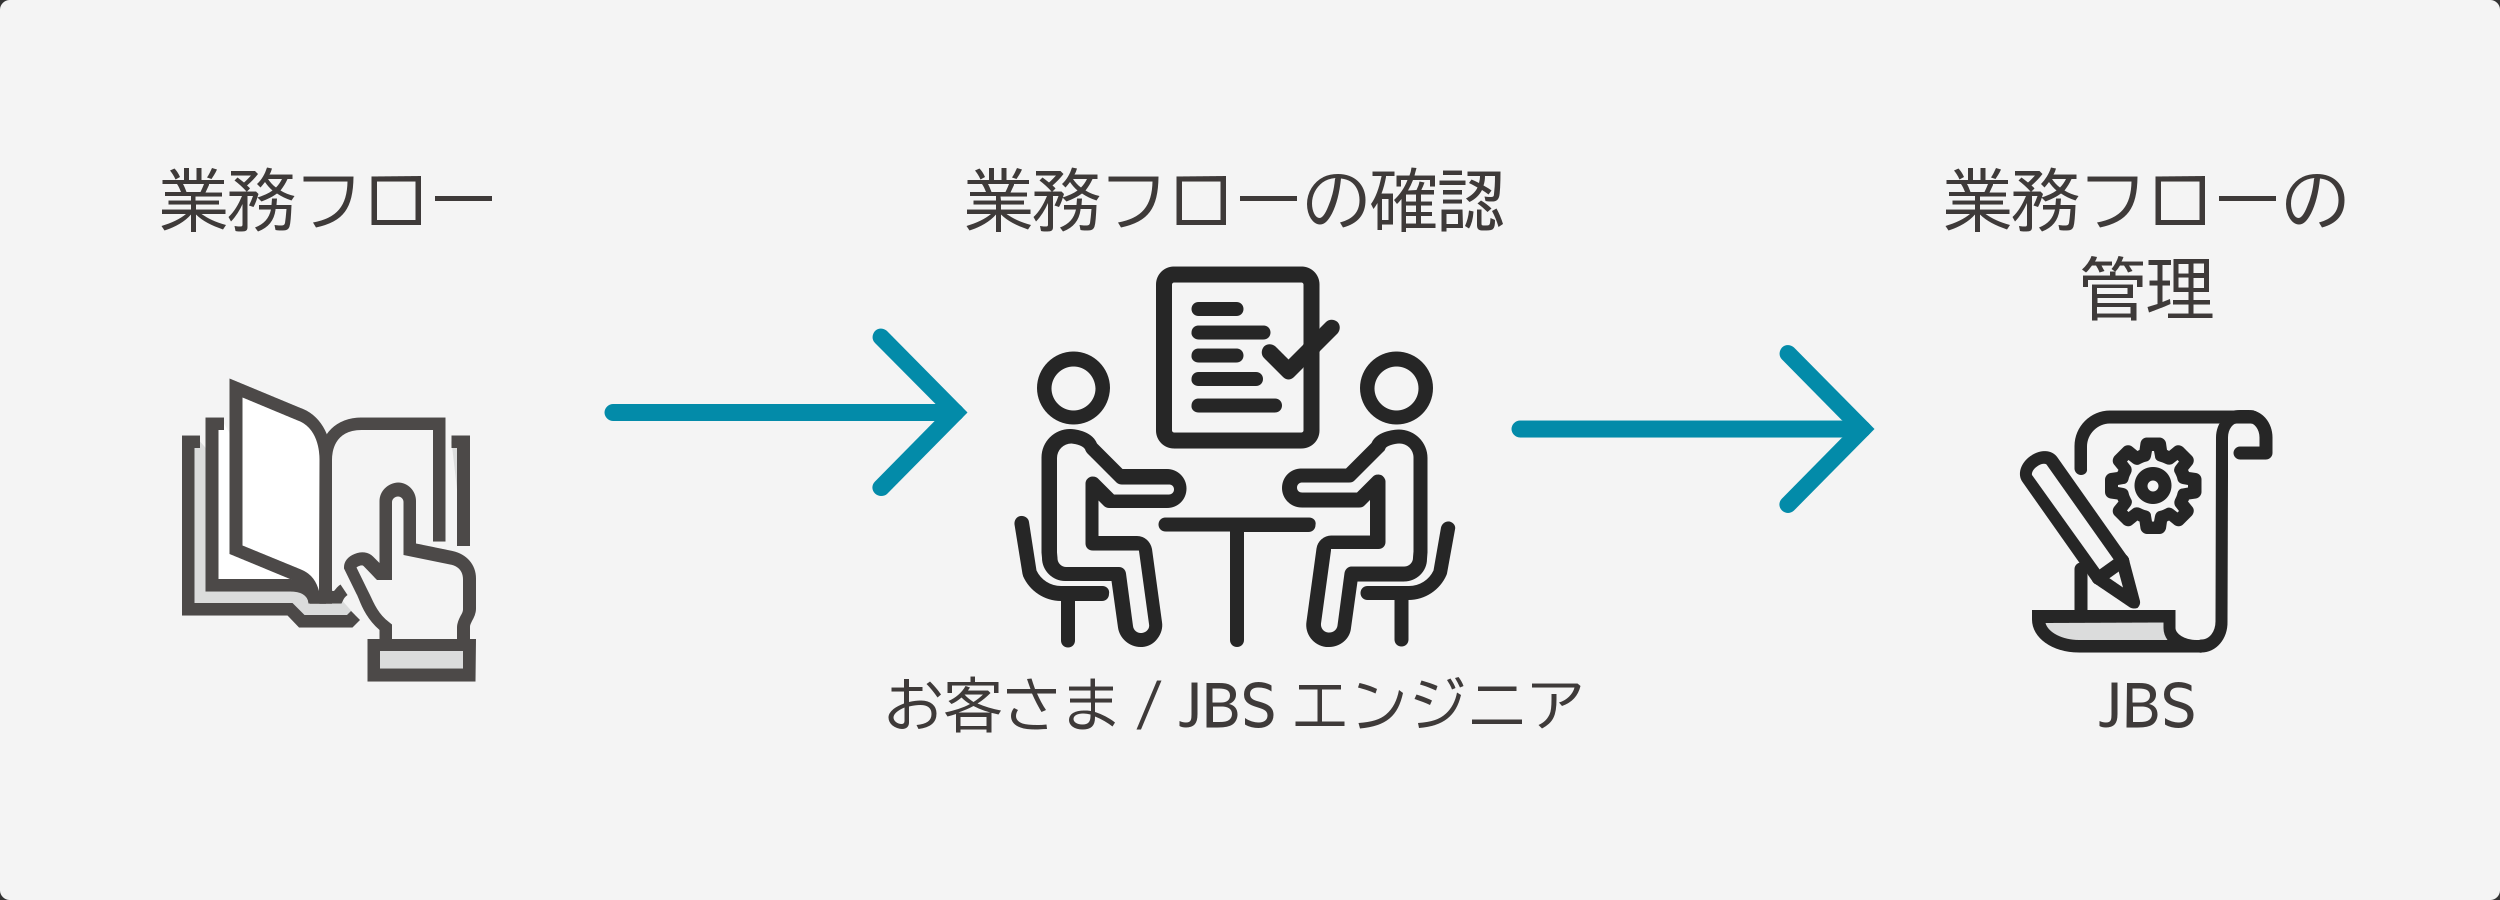 <?xml version="1.0" encoding="utf-8"?>
<!-- Generator: Adobe Illustrator 28.0.0, SVG Export Plug-In . SVG Version: 6.00 Build 0)  -->
<svg version="1.1" id="レイヤー_1" xmlns="http://www.w3.org/2000/svg" xmlns:xlink="http://www.w3.org/1999/xlink" x="0px"
	 y="0px" width="500px" height="180px" viewBox="0 0 500 180" style="enable-background:new 0 0 500 180;" xml:space="preserve">
<rect x="0" y="0" width="500" height="180" fill="#333333" stroke="none"/>
<style type="text/css">
	.st0{fill:#F4F4F4;}
	.st1{fill:#3E3A39;}
	.st2{fill:#262626;}
	.st3{fill:#038BA9;}
	.st4{fill:#DBDCDC;}
	.st5{fill:#4C4948;}
	.st6{fill:#FFFFFF;}
</style>
<path class="st0" d="M500,178.1c0,1-0.9,1.9-1.9,1.9H1.9c-1,0-1.9-0.9-1.9-1.9V1.9C0,0.9,0.9,0,1.9,0h496.2c1,0,1.9,0.9,1.9,1.9
	V178.1z"/>
<g>
	<path class="st1" d="M181.8,135.7v1.7h2.7v0.8h-2.7v2.2c0.8-0.2,1.7-0.3,2.4-0.3c1.9,0,3.1,1,3.1,2.6c0,1.8-1.2,2.8-3.6,3.1
		l-0.4-0.8c2.1-0.2,3-0.9,3-2.2c0-1.2-0.8-1.8-2.2-1.8c-0.6,0-1.5,0.1-2.3,0.3v3.2c0,0.8-0.5,1.3-1.4,1.3c-0.6,0-1.4-0.3-1.9-0.7
		s-0.8-1-0.8-1.6s0.3-1.1,1-1.7c0.5-0.4,1.3-0.8,2.1-1.1v-2.4h-2.5v-0.8h2.5v-1.7h1V135.7z M180.9,141.5c-1.4,0.6-2.2,1.3-2.2,2
		s0.8,1.3,1.6,1.3c0.4,0,0.6-0.2,0.6-0.6L180.9,141.5L180.9,141.5z M187.5,139.5c-0.6-0.9-1.4-1.9-2.2-2.7l0.7-0.5
		c0.8,0.8,1.6,1.7,2.2,2.6L187.5,139.5z"/>
	<path class="st1" d="M198.2,146.5h-0.9v-0.6h-5.2v0.6h-0.9v-3.7c-0.5,0.2-1,0.3-1.7,0.5l-0.5-0.8c1.8-0.4,3.6-0.9,5-1.7
		c-0.6-0.3-1.2-0.8-1.7-1.3c-0.7,0.6-1.3,1-2,1.3l-0.6-0.6c1.4-0.6,2.7-1.7,3.4-3l0.9,0.3c-0.2,0.3-0.3,0.4-0.4,0.6h4l0.5,0.5
		c-0.7,0.7-1.6,1.5-2.6,2.1c1.4,0.6,3,1.1,4.7,1.4l-0.5,0.8c-2-0.4-3.7-1-5-1.7c-0.9,0.5-1.9,0.9-3,1.3h6.6v4H198.2z M199.7,136.4
		v2.2h-0.9v-1.5h-8.4v1.5h-0.9v-2.2h4.6v-1.1h0.9v1.1H199.7z M192.1,145.2h5.2v-1.8h-5.2V145.2z M192.9,138.9L192.9,138.9
		c0.5,0.6,1.2,1.1,1.8,1.5c0.8-0.5,1.5-1.1,1.9-1.5H192.9L192.9,138.9z"/>
	<path class="st1" d="M206.1,137.8c-0.2-0.5-0.5-1.4-0.7-2l0.9-0.1c0.2,0.7,0.5,1.5,0.7,2.1h4.2v0.9h-3.8c0.5,1.1,1.1,2.3,1.8,3.3
		l-0.9,0.4c-0.6-1-1.3-2.3-1.9-3.7h-5v-0.9H206.1z M209.4,145.8c-1,0-1.5,0.1-1.9,0.1c-1.6,0-2.7-0.1-3.4-0.4
		c-1.2-0.4-1.9-1.2-1.9-2.3c0-0.6,0.2-1.1,0.6-1.6l0.8,0.4c-0.2,0.3-0.4,0.7-0.4,1.2c0,0.7,0.5,1.2,1.3,1.5c0.6,0.2,1.7,0.3,3,0.3
		c0.6,0,1.1,0,1.8-0.1L209.4,145.8z"/>
	<path class="st1" d="M219,135.7v1.6h3.6v0.8H219v1.6h3.4v0.8H219v1.9c1.3,0.4,2.9,1.2,4,2.1l-0.5,0.8c-0.9-0.7-2.2-1.5-3.5-2v0.2
		c0,1.7-0.8,2.4-2.5,2.4c-1.6,0-2.7-0.8-2.7-1.9c0-1.2,1.1-1.9,3.1-1.9c0.4,0,0.8,0,1.3,0.1v-1.7H214v-0.8h4.1v-1.6h-4.3v-0.8h4.3
		v-1.6L219,135.7L219,135.7z M218.1,142.9c-0.4-0.1-1-0.2-1.4-0.2c-1.2,0-2,0.4-2,1.1c0,0.6,0.7,1.1,1.8,1.1s1.6-0.5,1.6-1.7
		L218.1,142.9L218.1,142.9z"/>
	<path class="st1" d="M231.4,136.1h0.9l-4.1,9.8h-0.9L231.4,136.1z"/>
	<path class="st1" d="M235.9,144.2c0.4,0.2,0.9,0.3,1.3,0.3c1,0,1.1-0.6,1.1-1.6v-6.4h1.2v6.3c0,1.1-0.2,1.6-0.5,2
		c-0.4,0.5-1.1,0.7-1.8,0.7c-0.5,0-1-0.1-1.3-0.3V144.2z"/>
	<path class="st1" d="M241.4,136.6h2.4c1.1,0,1.8,0.1,2.4,0.5c0.7,0.4,1,1,1,1.8c0,1-0.6,1.6-1.4,1.9l0,0c1,0.2,1.7,0.9,1.7,2.1
		c0,0.8-0.4,1.6-1,2s-1.5,0.6-2.8,0.6h-2.4v-8.9H241.4z M244.3,140.5c0.9,0,1.7-0.4,1.7-1.4c0-0.6-0.3-0.9-0.6-1.1
		c-0.4-0.2-0.9-0.3-1.8-0.3h-1.1v2.8H244.3z M243.8,144.4c1,0,1.6-0.1,2-0.4c0.3-0.2,0.6-0.6,0.6-1.2c0-1-0.8-1.5-2.1-1.5h-1.7v3.1
		L243.8,144.4L243.8,144.4z"/>
	<path class="st1" d="M249,143.6c0.8,0.6,1.9,0.9,2.7,0.9c1.1,0,1.8-0.5,1.8-1.4c0-1.1-1-1.3-2.2-1.7c-1.3-0.4-2.5-0.9-2.5-2.5
		s1.1-2.5,2.9-2.5c0.8,0,1.8,0.2,2.6,0.7v1.2c-0.8-0.6-1.8-0.8-2.6-0.8c-1,0-1.7,0.4-1.7,1.3c0,1.1,1,1.3,2.1,1.6
		c1.3,0.4,2.6,0.9,2.6,2.6c0,1.6-1.2,2.6-3,2.6c-0.9,0-1.9-0.2-2.7-0.7L249,143.6L249,143.6z"/>
	<path class="st1" d="M268.2,137v0.9h-3.8v6.4h4.5v0.9h-9.8v-0.9h4.4v-6.4h-3.7V137H268.2z"/>
	<path class="st1" d="M275.1,138.7c-1-0.5-2.4-0.9-3.5-1.2l0.3-0.9c1.4,0.3,2.7,0.8,3.5,1.2L275.1,138.7z M271.7,144.6
		c2.7-0.2,4.3-0.7,5.5-1.7c1.4-1.2,2.2-2.8,2.6-4.9l0.8,0.6c-1,4.6-3.3,6.6-8.6,7.1L271.7,144.6z"/>
	<path class="st1" d="M286,141c-0.8-0.4-1.9-0.8-3.1-1.2l0.4-0.9c1,0.3,2.3,0.8,3.1,1.2L286,141z M283.6,144.6
		c2.7-0.2,4.3-0.7,5.6-1.9c1.1-1,1.9-2.5,2.2-4.2l0.8,0.5c-1,4.2-3.5,6.2-8.4,6.6L283.6,144.6z M287.2,138.1
		c-0.9-0.4-2.1-0.9-3.2-1.2l0.3-0.8c1.1,0.3,2.3,0.7,3.2,1.1L287.2,138.1z M290.4,137.9c-0.2-0.6-0.6-1.3-1-1.9l0.7-0.3
		c0.4,0.6,0.8,1.3,1,1.9L290.4,137.9z M292,137.5c-0.3-0.7-0.7-1.4-1-1.9l0.7-0.2c0.4,0.5,0.8,1.2,1,1.8L292,137.5z"/>
	<path class="st1" d="M304.4,143.9v0.9h-10v-0.9H304.4z M303.3,137.3v0.9h-7.7v-0.9H303.3z"/>
	<path class="st1" d="M315.5,136.7l0.6,0.5c-0.5,2-1.7,3.3-3.7,4l-0.6-0.7c1.5-0.4,2.8-1.7,3.1-3h-8.5v-0.8H315.5z M311.3,138.8v1
		c0,3.4-0.7,4.7-2.9,5.9l-0.7-0.7c1.1-0.5,1.7-1.1,2.2-2.1c0.3-0.6,0.4-1.6,0.4-3.1v-1L311.3,138.8L311.3,138.8z"/>
</g>
<g>
	<g>
		<g>
			<g>
				<g>
					<path class="st2" d="M214.7,84.9c-4,0-7.3-3.3-7.3-7.3s3.3-7.3,7.3-7.3s7.3,3.3,7.3,7.3C221.9,81.7,218.7,84.9,214.7,84.9z
						 M214.7,73.3c-2.4,0-4.4,2-4.4,4.4s2,4.4,4.4,4.4s4.4-2,4.4-4.4C219,75.2,217.1,73.3,214.7,73.3z"/>
				</g>
				<g>
					<path class="st2" d="M228.1,129.4c-2.2,0-4.2-1.7-4.5-3.9l-1.3-9.3H213c-2.5,0-4.6-2.1-4.6-4.6l-0.1-1.1v-19
						c0-3.2,2.6-5.7,5.7-5.7h0.1c0.4,0,4.2,0.2,5.3,2.9l5.1,5.1h8.9c2.1,0,3.9,1.7,3.9,3.9c0,2.2-1.7,3.9-3.9,3.9h-11.6
						c-0.4,0-0.8-0.2-1-0.4l-1.1-1.1v7.1h7.7c1.5,0,2.7,1.1,3,2.6l2,14.6c0.2,1.2-0.2,2.4-0.9,3.3c-0.7,1-1.8,1.6-3,1.7
						C228.5,129.4,228.3,129.4,228.1,129.4z M214.3,88.7c-1.6,0-2.9,1.3-2.9,2.9v18.9l0.1,1.1v0.1c0,0.9,0.8,1.7,1.7,1.7h10.6
						c0.7,0,1.3,0.5,1.4,1.3l1.4,10.5c0.1,0.9,0.9,1.5,1.8,1.4c0.5-0.1,0.9-0.3,1.1-0.6c0.3-0.3,0.4-0.8,0.3-1.2l-2-14.6
						c0,0,0-0.1-0.1-0.1h-9.2c-0.8,0-1.4-0.6-1.4-1.4v-12c0-0.6,0.4-1.1,0.9-1.3c0.5-0.2,1.2-0.1,1.6,0.3l3.2,3.2h11
						c0.5,0,1-0.4,1-1s-0.4-1-1-1h-9.5c-0.4,0-0.8-0.2-1-0.4l-5.8-5.8c-0.2-0.2-0.3-0.4-0.4-0.6C216.9,89.2,215.3,88.8,214.3,88.7z"
						/>
				</g>
			</g>
			<g>
				<g>
					<path class="st2" d="M279.3,84.9c-4,0-7.3-3.3-7.3-7.3s3.3-7.3,7.3-7.3s7.3,3.3,7.3,7.3C286.6,81.7,283.3,84.9,279.3,84.9z
						 M279.3,73.3c-2.4,0-4.4,2-4.4,4.4s2,4.4,4.4,4.4s4.4-2,4.4-4.4C283.7,75.2,281.7,73.3,279.3,73.3z"/>
				</g>
				<g>
					<path class="st2" d="M265.8,129.4c-0.2,0-0.4,0-0.6,0c-2.5-0.3-4.3-2.6-3.9-5.1l2-14.6c0.2-1.5,1.5-2.6,3-2.6h7.7V100l-1.1,1.1
						c-0.3,0.3-0.6,0.4-1,0.4h-11.6c-2.1,0-3.9-1.7-3.9-3.9c0-2.2,1.7-3.9,3.9-3.9h8.9l5.1-5.1c1.1-2.6,5.3-2.7,5.4-2.7
						c3.3,0,5.8,2.6,5.8,5.7v18.9l-0.1,1.3c0,2.5-2.1,4.5-4.6,4.5h-9.3l-1.3,9.3C270,127.8,268,129.4,265.8,129.4z M266.2,110.1
						C266.1,110.1,266.1,110.1,266.2,110.1l-2,14.6c-0.1,0.9,0.5,1.7,1.4,1.8c0.1,0,0.2,0,0.3,0c0.8,0,1.5-0.6,1.6-1.4l1.4-10.5
						c0.1-0.7,0.7-1.3,1.4-1.3h10.6c0.9,0,1.7-0.8,1.7-1.7v-0.1l0.1-1.2V91.5c0-1.6-1.3-2.8-2.8-2.8c-1,0-2.7,0.5-2.8,1
						c-0.1,0.2-0.2,0.5-0.4,0.6l-5.8,5.8c-0.3,0.3-0.6,0.4-1,0.4h-9.5c-0.5,0-1,0.4-1,1s0.4,1,1,1h11l3.2-3.2c0.4-0.4,1-0.5,1.6-0.3
						c0.5,0.2,0.9,0.8,0.9,1.3v12.1c0,0.8-0.6,1.4-1.4,1.4h-9.5V110.1z"/>
				</g>
			</g>
			<path class="st2" d="M261.8,103.5h-28.7c-0.8,0-1.4,0.6-1.4,1.4s0.6,1.4,1.4,1.4H246V128c0,0.8,0.6,1.4,1.4,1.4s1.4-0.6,1.4-1.4
				v-21.6h12.9c0.8,0,1.4-0.6,1.4-1.4C263.3,104.1,262.6,103.5,261.8,103.5z"/>
			<path class="st2" d="M289.9,104.3c-0.8-0.1-1.5,0.4-1.7,1.2l-1.5,8.6c-0.9,1.9-2.8,3.1-4.9,3.1h-8.3c-0.8,0-1.4,0.6-1.4,1.4
				s0.6,1.4,1.4,1.4h5.4v7.9c0,0.8,0.6,1.4,1.4,1.4s1.4-0.6,1.4-1.4V120l0,0c3.3,0,6.3-2,7.6-5c0-0.1,0.1-0.2,0.1-0.3l1.6-8.8
				C291.2,105.2,290.7,104.5,289.9,104.3z"/>
			<path class="st2" d="M220.5,117.2h-8.3c-2.1,0-4-1.2-4.9-3.1l-1.5-9.7c-0.1-0.8-0.9-1.3-1.7-1.2c-0.8,0.1-1.3,0.9-1.2,1.7
				l1.6,9.9c0,0.1,0.1,0.2,0.1,0.4c1.3,3,4.3,5,7.6,5l0,0v7.9c0,0.8,0.6,1.4,1.4,1.4s1.4-0.6,1.4-1.4v-7.9h5.4
				c0.8,0,1.4-0.6,1.4-1.4C222,117.9,221.3,117.2,220.5,117.2z"/>
		</g>
	</g>
	<g>
		<g>
			<path class="st2" d="M239.7,77.2h11.5c0.8,0,1.4-0.6,1.4-1.4s-0.6-1.4-1.4-1.4h-11.5c-0.8,0-1.4,0.6-1.4,1.4
				C238.2,76.6,238.9,77.2,239.7,77.2z"/>
		</g>
		<g>
			<path class="st2" d="M239.7,67.9h13c0.8,0,1.4-0.6,1.4-1.4s-0.6-1.4-1.4-1.4h-13c-0.8,0-1.4,0.6-1.4,1.4
				C238.2,67.2,238.9,67.9,239.7,67.9z"/>
		</g>
		<g>
			<path class="st2" d="M239.7,82.5H255c0.8,0,1.4-0.6,1.4-1.4s-0.6-1.4-1.4-1.4h-15.3c-0.8,0-1.4,0.6-1.4,1.4
				C238.2,81.9,238.9,82.5,239.7,82.5z"/>
		</g>
		<g>
			<path class="st2" d="M239.7,72.5h7.6c0.8,0,1.4-0.6,1.4-1.4s-0.6-1.4-1.4-1.4h-7.6c-0.8,0-1.4,0.6-1.4,1.4
				C238.2,71.9,238.9,72.5,239.7,72.5z"/>
		</g>
		<g>
			<path class="st2" d="M239.7,63.2h7.6c0.8,0,1.4-0.6,1.4-1.4s-0.6-1.4-1.4-1.4h-7.6c-0.8,0-1.4,0.6-1.4,1.4S238.9,63.2,239.7,63.2
				z"/>
		</g>
		<path class="st2" d="M260.3,89.7h-25.5c-2,0-3.6-1.6-3.6-3.6V56.9c0-2,1.6-3.6,3.6-3.6h25.5c2,0,3.6,1.6,3.6,3.6v29.2
			C263.9,88.1,262.3,89.7,260.3,89.7z M234.8,56.5c-0.2,0-0.4,0.2-0.4,0.4v29.2c0,0.2,0.2,0.4,0.4,0.4h25.5c0.2,0,0.4-0.2,0.4-0.4
			V56.9c0-0.2-0.2-0.4-0.4-0.4H234.8z"/>
	</g>
	<path class="st2" d="M257.7,75.9c-0.4,0-0.8-0.2-1.1-0.5l-3.8-3.8c-0.6-0.6-0.6-1.6,0-2.3c0.6-0.6,1.6-0.6,2.3,0l2.6,2.6l7.5-7.5
		c0.6-0.6,1.6-0.6,2.3,0c0.6,0.6,0.6,1.6,0,2.3l-8.7,8.7C258.5,75.7,258.1,75.9,257.7,75.9z"/>
</g>
<g>
	<g>
		<path class="st1" d="M39.2,40.1h4.6v0.8h-4.6v1h5.9v0.9h-4.8c1.3,0.9,2.7,1.6,4.9,2.2l-0.6,0.9c-2.3-0.8-4.1-1.7-5.4-3v3.5h-1
			v-3.5c-1.2,1.4-3.1,2.5-5.3,3.2l-0.6-0.9c2-0.6,3.7-1.4,4.9-2.4h-4.8v-0.9h5.8v-1h-4.5v-0.8h4.5v-0.9H33v-0.8h3.2
			c-0.2-0.5-0.5-1.2-0.8-1.6h-2.9V36h4.3v-2.4h1V36h1.5v-2.4h1V36h4.5v0.8h-3v0.1V37c-0.2,0.4-0.5,1.1-0.7,1.5h3.3v0.8h-5.3v0.8
			H39.2z M35.1,35.9c-0.3-0.7-0.7-1.3-1.1-1.8l0.9-0.4c0.4,0.4,0.8,1,1.1,1.7L35.1,35.9z M40.1,38.4c0.3-0.6,0.5-1.1,0.7-1.6h-4.2
			c0.3,0.5,0.5,1.1,0.7,1.6H40.1z M41.4,35.5c0.4-0.6,0.7-1.2,1-1.9l1,0.3c-0.4,0.9-0.8,1.4-1.1,1.9L41.4,35.5z"/>
		<path class="st1" d="M48.6,40.6c-0.6,1.4-1.5,2.8-2.4,3.7l-0.5-0.9c1.1-1,2-2.5,2.7-4.2h-2.5v-0.9h3.4c-0.7-0.8-1.6-1.6-2.4-2.2
			l0.6-0.6c0.5,0.4,0.7,0.5,1.3,1c0.5-0.4,1.1-1.1,1.4-1.4h-4v-0.9H51l0.6,0.6c-0.7,0.9-1.4,1.6-2.2,2.3c0.2,0.2,0.4,0.3,0.6,0.6
			l-0.6,0.6h1.8l0.5,0.5c-0.3,1-0.6,1.9-1,2.6l-0.9-0.3c0.3-0.6,0.6-1.3,0.8-1.9h-1.1v6.2c0,0.7-0.3,0.9-1.2,0.9
			c-0.4,0-0.9,0-1.2-0.1l-0.2-1c0.5,0.1,0.9,0.1,1.2,0.1s0.4-0.1,0.4-0.4v-4.3H48.6z M55.1,42c-0.3,2.1-1.4,3.5-3.5,4.3L51,45.5
			c1.8-0.7,2.8-1.8,3.2-3.6h-2.4V41h2.5l0.1-1.3h1L55.3,41h3c-0.1,2.3-0.2,3.7-0.4,4.3s-0.6,0.8-1.4,0.8c-0.4,0-1,0-1.4-0.1l-0.2-1
			c0.7,0.1,1,0.1,1.3,0.1c0.5,0,0.7-0.1,0.8-0.5c0.1-0.5,0.2-1.7,0.3-2.8h-2.2V42z M51.5,39.5c1.2-0.4,2.2-0.8,3-1.4
			c-0.6-0.5-1.1-1.1-1.5-1.7c-0.5,0.6-0.6,0.8-0.9,1.1l-0.7-0.7c0.9-0.8,1.6-2,2-3.3l1,0.2c-0.1,0.4-0.3,0.9-0.5,1.2h4.6v0.9h-1
			c-0.4,0.9-0.8,1.5-1.4,2.3c0.8,0.5,1.8,0.9,2.8,1.1l-0.6,0.9c-1.2-0.4-2-0.8-2.9-1.4c-0.8,0.6-1.8,1.1-3.1,1.6L51.5,39.5z
			 M53.6,35.8c0.4,0.6,1,1.3,1.6,1.7c0.5-0.5,0.9-1.1,1.2-1.7H53.6z"/>
		<path class="st1" d="M70.7,35.4c-0.1,6.3-2,8.9-7.5,10.1l-0.6-1c4.8-0.9,6.8-3.3,6.9-8.2h-8.8v-1h10V35.4z"/>
		<path class="st1" d="M84.2,35.2V45h-9.9v-9.7L84.2,35.2L84.2,35.2z M75.4,44h7.7v-7.7h-7.7V44z"/>
		<path class="st1" d="M98.4,39.2v1H87v-1H98.4z"/>
	</g>
</g>
<g>
	<g>
		<path class="st1" d="M396,40.1h4.6v0.8H396v1h5.9v0.9h-4.8c1.3,0.9,2.7,1.6,4.9,2.2l-0.6,0.9c-2.3-0.8-4.1-1.7-5.4-3v3.5h-1v-3.5
			c-1.2,1.4-3.1,2.5-5.3,3.2l-0.6-0.9c2-0.6,3.7-1.4,4.9-2.4h-4.8v-0.9h5.8v-1h-4.5v-0.8h4.5v-0.9h-5.2v-0.8h3.2
			c-0.2-0.5-0.5-1.2-0.8-1.6h-2.9V36h4.3v-2.4h1V36h1.5v-2.4h1V36h4.5v0.8h-3v0.1V37c-0.2,0.4-0.5,1.1-0.7,1.5h3.3v0.8H396V40.1z
			 M391.9,35.9c-0.3-0.7-0.7-1.3-1.1-1.8l0.9-0.4c0.4,0.4,0.8,1,1.1,1.7L391.9,35.9z M396.9,38.4c0.3-0.6,0.5-1.1,0.7-1.6h-4.2
			c0.3,0.5,0.5,1.1,0.7,1.6H396.9z M398.2,35.5c0.4-0.6,0.7-1.2,1-1.9l1,0.3c-0.4,0.9-0.8,1.4-1.1,1.9L398.2,35.5z"/>
		<path class="st1" d="M405.4,40.6c-0.6,1.4-1.5,2.8-2.4,3.7l-0.5-0.9c1.1-1,2-2.5,2.7-4.2h-2.5v-0.9h3.4c-0.7-0.8-1.6-1.6-2.4-2.2
			l0.6-0.6c0.5,0.4,0.7,0.5,1.3,1c0.5-0.4,1.1-1.1,1.4-1.4h-4v-0.9h4.9l0.6,0.6c-0.7,0.9-1.4,1.6-2.2,2.3c0.2,0.2,0.4,0.3,0.6,0.6
			l-0.6,0.6h1.8l0.5,0.5c-0.3,1-0.6,1.9-1,2.6l-0.9-0.3c0.3-0.6,0.6-1.3,0.8-1.9h-1.1v6.2c0,0.7-0.3,0.9-1.2,0.9
			c-0.4,0-0.8,0-1.2-0.1l-0.2-1c0.5,0.1,0.9,0.1,1.2,0.1c0.3,0,0.4-0.1,0.4-0.4L405.4,40.6L405.4,40.6z M411.9,42
			c-0.3,2.1-1.4,3.5-3.5,4.3l-0.6-0.8c1.8-0.7,2.8-1.8,3.2-3.6h-2.4V41h2.5l0.1-1.3h1l-0.1,1.3h3c-0.1,2.3-0.2,3.7-0.4,4.3
			c-0.2,0.6-0.6,0.8-1.4,0.8c-0.4,0-1,0-1.4-0.1l-0.2-1c0.7,0.1,1,0.1,1.3,0.1c0.5,0,0.7-0.1,0.8-0.5c0.1-0.5,0.2-1.7,0.3-2.8h-2.2
			V42z M408.3,39.5c1.2-0.4,2.2-0.8,3-1.4c-0.6-0.5-1.1-1.1-1.5-1.7c-0.5,0.6-0.6,0.8-0.9,1.1l-0.7-0.7c0.8-0.8,1.6-2,2-3.3l1,0.2
			c-0.1,0.4-0.3,0.9-0.5,1.2h4.6v0.9h-1c-0.4,0.9-0.8,1.5-1.4,2.3c0.8,0.5,1.8,0.9,2.8,1.1l-0.6,0.9c-1.2-0.4-2-0.8-2.9-1.4
			c-0.8,0.6-1.8,1.1-3.1,1.6L408.3,39.5z M410.4,35.8c0.4,0.6,1,1.3,1.6,1.7c0.5-0.5,0.9-1.1,1.2-1.7H410.4z"/>
		<path class="st1" d="M427.5,35.4c-0.1,6.3-2,8.9-7.5,10.1l-0.6-1c4.8-0.9,6.8-3.3,6.9-8.2h-8.8v-1h10V35.4z"/>
		<path class="st1" d="M441,35.2V45h-9.9v-9.7L441,35.2L441,35.2z M432.2,44h7.7v-7.7h-7.7V44z"/>
		<path class="st1" d="M455.2,39.2v1h-11.4v-1H455.2z"/>
		<path class="st1" d="M463.8,44.5c2.6-0.7,3.9-2.1,3.9-4.5c0-1.6-0.7-3-1.8-3.7c-0.5-0.3-1.1-0.5-1.9-0.6c-0.3,2.9-0.9,5.2-1.8,7
			c-0.8,1.5-1.5,2.2-2.4,2.2c-1.4,0-2.6-1.8-2.6-4.1s1.3-4.4,3.3-5.4c0.8-0.4,1.8-0.6,2.9-0.6c3.3,0,5.5,2.1,5.5,5.2
			c0,2.9-1.5,4.7-4.5,5.5L463.8,44.5z M462.9,35.6c-1.1,0.1-1.9,0.4-2.6,0.9c-1.3,1-2.1,2.5-2.1,4.2c0,1.6,0.7,2.9,1.5,2.9
			c0.5,0,1.1-0.7,1.7-2.2c0.7-1.6,1.2-3.4,1.4-5.6L462.9,35.6z"/>
		<path class="st1" d="M420.3,53.1c0.2,0.4,0.4,0.8,0.6,1.1l-1,0.3c-0.2-0.6-0.4-0.9-0.7-1.4h-0.8c-0.4,0.5-0.8,1.1-1.2,1.4
			l-0.8-0.6c0.8-0.7,1.5-1.6,1.9-2.7l1.1,0.2c-0.1,0.4-0.2,0.6-0.4,0.9h3.4v0.8H420.3z M425.8,53.1c0.2,0.3,0.4,0.6,0.7,1.1
			l-0.9,0.3c-0.2-0.5-0.5-1-0.8-1.4H424c-0.3,0.5-0.6,0.9-0.9,1.2v0.8h5.4v2.3h-1.1V56h-9.8v1.4h-1v-2.3h5.4v-0.8h1l-0.7-0.5
			c0.6-0.7,1.1-1.6,1.4-2.6l1,0.2c-0.2,0.4-0.2,0.6-0.4,0.9h4.3v0.8H425.8z M426.6,59.6h-7.1v1h7.8v3.5h-1.1v-0.6h-6.7v0.6h-1.1
			v-7.2h8.2L426.6,59.6L426.6,59.6z M419.4,58.8h6.1v-1.2h-6.1V58.8z M419.4,62.7h6.7v-1.3h-6.7V62.7z"/>
		<path class="st1" d="M432.5,56.1h1.5v1h-1.5v3.3c0.8-0.3,1-0.4,1.5-0.6l0.1,1c-1.1,0.5-2.7,1.1-4.3,1.7l-0.3-1.1
			c0.7-0.2,1.3-0.4,2-0.6v-3.7h-1.6v-1h1.6V53h-1.8v-1h4.5v1h-1.7L432.5,56.1L432.5,56.1z M441.8,58.4h-3.1V60h3.3v0.9h-3.3v1.8h3.8
			v0.9h-8.9v-0.9h4.1v-1.8h-3.1V60h3.1v-1.6h-3v-6.6h7.1V58.4z M435.7,54.7h2v-1.9h-2V54.7z M435.7,57.5h2v-2h-2V57.5z M440.8,52.7
			h-2.1v1.9h2.1V52.7z M440.8,55.6h-2.1v2h2.1V55.6z"/>
	</g>
</g>
<g>
	<g>
		<path class="st1" d="M200.2,40.1h4.6v0.8h-4.6v1h5.9v0.9h-4.8c1.3,0.9,2.7,1.6,4.9,2.2l-0.6,0.9c-2.3-0.8-4.1-1.7-5.4-3v3.5h-1
			v-3.5c-1.2,1.4-3.1,2.5-5.3,3.2l-0.6-0.9c2-0.6,3.7-1.4,4.9-2.4h-4.8v-0.9h5.8v-1h-4.5v-0.8h4.5v-0.9H194v-0.8h3.2
			c-0.2-0.5-0.5-1.2-0.8-1.6h-2.9V36h4.3v-2.4h1V36h1.5v-2.4h1V36h4.5v0.8h-3v0.1V37c-0.2,0.4-0.5,1.1-0.7,1.5h3.3v0.8h-5.3
			L200.2,40.1L200.2,40.1z M196.1,35.9c-0.3-0.7-0.7-1.3-1.1-1.8l0.9-0.4c0.4,0.4,0.8,1,1.1,1.7L196.1,35.9z M201.1,38.4
			c0.3-0.6,0.5-1.1,0.7-1.6h-4.2c0.3,0.5,0.5,1.1,0.7,1.6H201.1z M202.4,35.5c0.4-0.6,0.7-1.2,1-1.9l1,0.3c-0.4,0.9-0.8,1.4-1.1,1.9
			L202.4,35.5z"/>
		<path class="st1" d="M209.6,40.6c-0.6,1.4-1.5,2.8-2.4,3.7l-0.5-0.9c1.1-1,2-2.5,2.7-4.2h-2.5v-0.9h3.4c-0.7-0.8-1.6-1.6-2.4-2.2
			l0.6-0.6c0.5,0.4,0.7,0.5,1.3,1c0.5-0.4,1.1-1.1,1.4-1.4h-4v-0.9h4.9l0.6,0.6c-0.7,0.9-1.4,1.6-2.2,2.3c0.2,0.2,0.4,0.3,0.6,0.6
			l-0.6,0.6h1.8l0.5,0.5c-0.3,1-0.6,1.9-1,2.6l-0.9-0.3c0.3-0.6,0.6-1.3,0.8-1.9h-1.1v6.2c0,0.7-0.3,0.9-1.2,0.9
			c-0.4,0-0.9,0-1.2-0.1l-0.2-1c0.5,0.1,0.9,0.1,1.2,0.1s0.4-0.1,0.4-0.4L209.6,40.6L209.6,40.6z M216.1,42
			c-0.3,2.1-1.4,3.5-3.5,4.3l-0.6-0.8c1.8-0.7,2.8-1.8,3.2-3.6h-2.4V41h2.5l0.1-1.3h1l-0.1,1.3h3c-0.1,2.3-0.2,3.7-0.4,4.3
			s-0.6,0.8-1.4,0.8c-0.4,0-1,0-1.4-0.1l-0.2-1c0.7,0.1,1,0.1,1.3,0.1c0.5,0,0.7-0.1,0.8-0.5c0.1-0.5,0.2-1.7,0.3-2.8h-2.2V42z
			 M212.5,39.5c1.2-0.4,2.2-0.8,3-1.4c-0.6-0.5-1.1-1.1-1.5-1.7c-0.5,0.6-0.6,0.8-0.9,1.1l-0.7-0.7c0.9-0.8,1.6-2,2-3.3l1,0.2
			c-0.1,0.4-0.3,0.9-0.5,1.2h4.6v0.9h-1c-0.4,0.9-0.8,1.5-1.4,2.3c0.8,0.5,1.8,0.9,2.8,1.1l-0.6,0.9c-1.2-0.4-2-0.8-2.9-1.4
			c-0.8,0.6-1.8,1.1-3.1,1.6L212.5,39.5z M214.6,35.8c0.4,0.6,1,1.3,1.6,1.7c0.5-0.5,0.9-1.1,1.2-1.7H214.6z"/>
		<path class="st1" d="M231.7,35.4c-0.1,6.3-2,8.9-7.5,10.1l-0.6-1c4.8-0.9,6.8-3.3,6.9-8.2h-8.8v-1h10V35.4z"/>
		<path class="st1" d="M245.2,35.2V45h-9.9v-9.7L245.2,35.2L245.2,35.2z M236.4,44h7.7v-7.7h-7.7V44z"/>
		<path class="st1" d="M259.4,39.2v1H248v-1H259.4z"/>
		<path class="st1" d="M268,44.5c2.6-0.7,3.9-2.1,3.9-4.5c0-1.6-0.7-3-1.8-3.7c-0.5-0.3-1.1-0.5-1.9-0.6c-0.3,2.9-0.9,5.2-1.8,7
			c-0.8,1.5-1.5,2.2-2.4,2.2c-1.4,0-2.6-1.8-2.6-4.1s1.3-4.4,3.3-5.4c0.8-0.4,1.8-0.6,2.9-0.6c3.3,0,5.5,2.1,5.5,5.2
			c0,2.9-1.5,4.7-4.5,5.5L268,44.5z M267.1,35.6c-1.1,0.1-1.9,0.4-2.6,0.9c-1.3,1-2.1,2.5-2.1,4.2c0,1.6,0.7,2.9,1.5,2.9
			c0.5,0,1.1-0.7,1.7-2.2c0.7-1.6,1.2-3.4,1.4-5.6L267.1,35.6z"/>
		<path class="st1" d="M278.6,38.9v6h-2.2V46h-0.9v-5.4c-0.3,0.5-0.5,0.8-0.8,1.2l-0.5-1c0.9-1.2,1.6-3.1,2.1-5.5v-0.1h-1.8v-0.9
			h4.4v0.9h-1.7v0.1v0.1c-0.2,1.1-0.5,2.3-0.9,3.3h2.3V38.9z M276.4,44h1.3v-4.2h-1.3V44z M283.3,38c0.3-0.6,0.5-1.1,0.6-1.7l1,0.2
			c-0.2,0.6-0.4,1-0.6,1.4V38h2.5v0.9h-2.6v1.4h2.2v0.8h-2.2v1.3h2.2v0.8h-2.2v1.5h2.9v0.9h-5.9v0.8h-0.9v-6.6
			c-0.3,0.4-0.6,0.7-0.9,1l-0.6-0.8c1.1-1,2.1-2.4,2.7-4h-1.3v1.3h-0.9v-2.2h2.6c0.2-0.5,0.3-0.9,0.4-1.6l1,0.1
			c-0.2,0.8-0.3,1-0.4,1.5h4.1v2.2h-1V36h-3.4c-0.3,0.8-0.6,1.4-1,2.1L283.3,38L283.3,38z M281.2,38.9v1.4h2v-1.4H281.2z
			 M281.2,41.1v1.3h2v-1.3H281.2z M281.2,43.2v1.5h2v-1.5H281.2z"/>
		<path class="st1" d="M293.1,36.1V37h-5.2v-0.9H293.1z M292.6,45.6h-3.3v0.7h-1v-4.4h4.2L292.6,45.6L292.6,45.6z M292.4,34.1V35
			h-3.8v-0.9H292.4z M292.4,38v0.9h-3.8V38H292.4z M292.4,39.9v0.8h-3.8v-0.8H292.4z M289.3,44.8h2.3v-2h-2.3V44.8z M293,45.2
			c0.4-0.9,0.7-1.9,0.8-3.1l0.9,0.2c-0.1,1.5-0.4,2.6-0.9,3.4L293,45.2z M297,35.2c0,0.7-0.1,1.3-0.3,1.9c0.5,0.3,1.1,0.6,1.6,1
			l-0.6,0.8c-0.4-0.3-0.8-0.6-1.3-0.9c-0.5,1-1.3,1.8-2.5,2.4l-0.7-0.7c1.1-0.6,1.9-1.3,2.3-2.2c-0.5-0.3-1.1-0.6-1.7-0.9l0.5-0.7
			c0.5,0.2,0.9,0.4,1.5,0.7c0.1-0.4,0.2-0.9,0.2-1.4h-2.5v-0.9h6.6c0,2.3-0.1,4.6-0.3,5.1c-0.2,0.6-0.6,0.9-1.3,0.9
			c-0.5,0-1,0-1.4-0.1l-0.2-0.9c0.5,0.1,1,0.1,1.3,0.1c0.4,0,0.6-0.1,0.6-0.6c0.1-0.7,0.2-2.1,0.2-3.6C299,35.2,297,35.2,297,35.2z
			 M296.3,41.9v2.8c0,0.4,0.1,0.4,0.7,0.4c1,0,1,0,1.1-1.5L299,44c0,1-0.1,1.5-0.4,1.8c-0.2,0.2-0.6,0.3-1.6,0.3
			c-0.6,0-0.9,0-1.1-0.1c-0.3-0.1-0.5-0.4-0.5-0.9v-3.2C295.4,41.9,296.3,41.9,296.3,41.9z M297.5,42.4c-0.6-0.6-1.4-1.3-2-1.7
			l0.7-0.6c0.7,0.4,1.5,1,2.1,1.6L297.5,42.4z M299.7,45.4c-0.3-1.1-0.8-2.3-1.3-3.2l0.9-0.5c0.5,0.9,1,2.1,1.3,3.1L299.7,45.4z"/>
	</g>
</g>
<g>
	<path class="st3" d="M176.2,99.2c-0.4,0-0.9-0.2-1.2-0.5c-0.7-0.7-0.7-1.7,0-2.4l13.7-13.9L175,68.6c-0.7-0.7-0.6-1.7,0-2.4
		c0.7-0.7,1.7-0.6,2.4,0l16.1,16.3l-16.1,16.3C177.1,99.1,176.6,99.2,176.2,99.2z"/>
	<path class="st3" d="M191.1,84.2h-68.5c-0.9,0-1.7-0.8-1.7-1.7s0.8-1.7,1.7-1.7h68.5c0.9,0,1.7,0.8,1.7,1.7S192,84.2,191.1,84.2z"
		/>
</g>
<g>
	<path class="st3" d="M357.6,102.6c-0.4,0-0.9-0.2-1.2-0.5c-0.7-0.7-0.7-1.7,0-2.4l13.7-13.9l-13.7-13.9c-0.7-0.7-0.6-1.7,0-2.4
		c0.7-0.7,1.7-0.6,2.4,0l16.1,16.3l-16.1,16.3C358.5,102.4,358,102.6,357.6,102.6z"/>
	<path class="st3" d="M372.5,87.5H304c-0.9,0-1.7-0.8-1.7-1.7s0.8-1.7,1.7-1.7h68.5c0.9,0,1.7,0.8,1.7,1.7S373.4,87.5,372.5,87.5z"
		/>
</g>
<g>
	<g>
		<g>
			<path class="st2" d="M416.2,95c-0.7,0-1.3-0.6-1.3-1.3v-4.5c0-3.9,3.2-7.1,7.1-7.1h28.5c0.7,0,1.3,0.6,1.3,1.3s-0.6,1.3-1.3,1.3
				H422c-2.5,0-4.6,2.1-4.6,4.6v4.5C417.5,94.5,416.9,95,416.2,95z"/>
			<path class="st2" d="M416.2,124.6c-0.7,0-1.3-0.6-1.3-1.3v-9.5c0-0.7,0.6-1.3,1.3-1.3s1.3,0.6,1.3,1.3v9.5
				C417.5,124,416.9,124.6,416.2,124.6z"/>
			<path class="st2" d="M440.3,130.5c-0.7,0-1.3-0.6-1.3-1.3s0.6-1.3,1.3-1.3c1.6,0,2.8-1.6,2.8-3.6l0.1-36.8c0-3,2.2-5.5,4.8-5.5
				h1.7c2.7,0,4.8,2.5,4.8,5.5v3.1c0,0.7-0.6,1.3-1.3,1.3H448c-0.7,0-1.3-0.6-1.3-1.3s0.6-1.3,1.3-1.3h3.9v-1.8c0-1.6-1-3-2.3-3
				h-1.7c-1.3,0-2.3,1.3-2.3,3v7.7l-0.1,29.1C445.6,127.8,443.2,130.5,440.3,130.5z"/>
			<g>
				<path class="st4" d="M440.3,129.2h-0.9h-23.6c-4.4,0-8-2.4-8-5.3v-0.6h1.4H434v2.3c0,2,2.4,3.6,5.4,3.6"/>
				<path class="st2" d="M440.3,130.5h-24.6c-5.2,0-9.3-2.9-9.3-6.6V122h28.7v3.6c0,1.1,1.7,2.4,4.2,2.4h0.9L440.3,130.5
					L440.3,130.5z M409.1,124.6c0.5,1.9,3.4,3.4,6.7,3.4h17.7c-0.5-0.7-0.8-1.5-0.8-2.4v-1.1L409.1,124.6L409.1,124.6z"/>
			</g>
		</g>
		<g>
			<path class="st2" d="M431.9,106.8h-2.5c-0.6,0-1.2-0.5-1.3-1.1l-0.2-1.4c-0.1,0-0.3-0.1-0.4-0.2l-1.1,0.9
				c-0.5,0.4-1.2,0.3-1.7-0.1l-1.8-1.8c-0.4-0.4-0.5-1.1-0.1-1.7l0.9-1.1c-0.1-0.1-0.1-0.2-0.2-0.4l-1.4-0.2
				c-0.6-0.1-1.1-0.6-1.1-1.3v-2.5c0-0.6,0.5-1.2,1.1-1.3l1.4-0.2c0-0.1,0.1-0.3,0.2-0.4l-0.9-1.1c-0.4-0.5-0.3-1.2,0.1-1.7l1.8-1.8
				c0.4-0.4,1.2-0.5,1.7-0.1l1.1,0.9c0.1-0.1,0.2-0.1,0.4-0.2l0.2-1.4c0.1-0.6,0.6-1.1,1.3-1.1h2.5c0.6,0,1.2,0.5,1.3,1.1l0.2,1.4
				c0.1,0,0.3,0.1,0.4,0.2l1.1-0.9c0.5-0.4,1.2-0.3,1.7,0.1l1.8,1.8c0.4,0.4,0.5,1.1,0.1,1.7l-0.9,1.1c0.1,0.1,0.1,0.2,0.2,0.4
				l1.4,0.2c0.6,0.1,1.1,0.6,1.1,1.3v2.5c0,0.6-0.5,1.2-1.1,1.3l-1.4,0.2c0,0.1-0.1,0.3-0.2,0.4l0.9,1.1c0.4,0.5,0.3,1.2-0.1,1.7
				l-1.8,1.8c-0.4,0.4-1.1,0.5-1.7,0.1l-1.1-0.9c-0.1,0.1-0.2,0.1-0.4,0.2l-0.2,1.4C433,106.4,432.5,106.8,431.9,106.8z
				 M430.4,104.3h0.4l0.2-1.1c0.1-0.5,0.4-0.9,0.9-1s0.9-0.3,1.3-0.5c0.4-0.3,1-0.2,1.4,0.1l0.9,0.7l0.3-0.3l-0.7-0.9
				c-0.3-0.4-0.3-1-0.1-1.4c0.2-0.4,0.4-0.8,0.5-1.3s0.5-0.9,1-0.9l1.1-0.2V97l-1.1-0.2c-0.5-0.1-0.9-0.4-1-0.9s-0.3-0.9-0.5-1.3
				c-0.3-0.4-0.2-1,0.1-1.4l0.7-0.9l-0.3-0.3l-0.9,0.7c-0.4,0.3-1,0.3-1.4,0.1c-0.4-0.2-0.9-0.4-1.3-0.5c-0.5-0.1-0.9-0.5-0.9-1
				l-0.2-1.1h-0.4l-0.2,1.1c-0.1,0.5-0.4,0.9-0.9,1s-0.9,0.3-1.3,0.5c-0.4,0.3-1,0.2-1.4-0.1l-0.9-0.7l-0.3,0.3l0.7,0.9
				c0.3,0.4,0.3,1,0.1,1.4c-0.2,0.4-0.4,0.8-0.5,1.3s-0.5,0.9-1,0.9l-1.1,0.2v0.4l1.1,0.2c0.5,0.1,0.9,0.4,1,0.9s0.3,0.9,0.5,1.3
				c0.3,0.4,0.2,1-0.1,1.4l-0.7,0.9l0.3,0.3l0.9-0.7c0.4-0.3,1-0.3,1.4-0.1c0.4,0.2,0.8,0.4,1.3,0.5s0.9,0.5,0.9,1L430.4,104.3z
				 M438.9,98.5L438.9,98.5L438.9,98.5z M430.6,100.8c-2,0-3.7-1.6-3.7-3.7s1.6-3.7,3.7-3.7s3.7,1.6,3.7,3.7
				S432.6,100.8,430.6,100.8z M430.6,96.1c-0.6,0-1.1,0.5-1.1,1.1s0.5,1.1,1.1,1.1s1.1-0.5,1.1-1.1S431.2,96.1,430.6,96.1z"/>
		</g>
	</g>
	<g>
		<path class="st2" d="M426.7,121.7c-0.2,0-0.5-0.1-0.7-0.2l-7.1-4.8c-0.1-0.1-0.2-0.2-0.3-0.3l-14.1-20c-1.1-1.5-0.4-3.8,1.6-5.2
			c2-1.4,4.3-1.3,5.4,0.3l14.1,20c0.1,0.1,0.2,0.3,0.2,0.4l2.2,8.3c0.1,0.5-0.1,1-0.5,1.4C427.2,121.7,427,121.7,426.7,121.7z
			 M420.5,114.7l4.1,2.8l-1.3-4.8l-14-19.8c-0.2-0.2-1-0.3-1.9,0.4c-0.9,0.6-1.1,1.4-1,1.7L420.5,114.7z"/>
		<path class="st2" d="M419.6,116.9c-0.4,0-0.8-0.2-1-0.5c-0.4-0.6-0.3-1.4,0.3-1.8l4.9-3.5c0.6-0.4,1.4-0.3,1.8,0.3
			c0.4,0.6,0.3,1.4-0.3,1.8l-4.9,3.5C420.2,116.9,419.9,116.9,419.6,116.9z"/>
	</g>
</g>
<g>
	<g>
		<g>
			<polyline class="st4" points="71.1,123.1 69.9,124.2 60.4,124.2 58,121.8 37.6,121.8 37.6,88.3 40,88.3 			"/>
			<polygon class="st5" points="70.5,125.5 59.8,125.5 57.5,123.1 36.4,123.1 36.4,87.1 40,87.1 40,89.6 38.9,89.6 38.9,120.6 
				58.5,120.6 60.9,123 69.4,123 70.2,122.2 72,124 			"/>
		</g>
		<g>
			<polyline class="st4" points="90.3,88.3 92.7,88.3 92.7,109.2 			"/>
			<polygon class="st5" points="94,109.2 91.4,109.2 91.4,89.6 90.3,89.6 90.3,87.1 94,87.1 			"/>
		</g>
		<path class="st5" d="M68.3,120.7h-4.4V91.9c0-5.1,3.4-8.4,8.4-8.4h16.8v24.8h-2.5V86H72.3c-5.5,0-5.9,4.5-5.9,5.9v26.3h0.4
			c0.4-0.5,0.8-1,1.3-1.3l1.4,2.1c-0.4,0.3-0.7,0.6-0.9,1.1L68.3,120.7z"/>
		<g>
			<path class="st6" d="M44.8,84.7h-2.4V117H58c2.3,0,3.9,0.6,4.8,2.4h2.4"/>
			<path class="st5" d="M65.2,120.7H62l-0.4-0.7c-0.5-0.9-1.2-1.7-3.7-1.7H41.1V83.5h3.7V86h-1.1v29.8H58c1.7,0,4,0.3,5.5,2.4h1.7
				V120.7z"/>
		</g>
		<g>
			<path class="st6" d="M62.8,119.5h2.4V91.9c0-3.9-1.6-7.8-5.5-9.1l-12.5-5.2v32.3l12.5,5.2C61.8,115.9,62.3,117.4,62.8,119.5z"/>
			<path class="st5" d="M66.4,120.7h-4.7l-0.2-1c-0.4-2-0.8-2.9-2.3-3.4l-13.3-5.5V75.7l14.2,5.9c3.8,1.3,6.2,5.3,6.2,10.3
				L66.4,120.7L66.4,120.7z M63.8,118.2L63.8,118.2l0.1-26.3c0-1.5-0.3-6.5-4.6-7.9l-10.8-4.5v29.6l11.7,4.8
				C62.4,114.8,63.3,116.4,63.8,118.2z"/>
		</g>
	</g>
	<g>
		<g>
			<path class="st5" d="M94,130.3H75.9V126c-2.3-2-3.4-4.3-4.1-6.1c-0.2-0.4-0.3-0.8-0.5-1.1l-2.5-5.1v-0.3c0-1.1,0.8-2.1,2.1-2.6
				c1.4-0.6,2.8-0.4,3.7,0.5c0.5,0.5,0.9,0.9,1.3,1.3v-12.4c0-2,1.7-3.6,3.7-3.7l0,0l0,0l0,0l0,0l0,0c2,0,3.6,1.7,3.6,3.7v8.5
				l7.3,1.5c2.8,0.6,4.7,2.7,4.7,5.5v6c0,1-0.4,1.8-0.8,2.5c-0.2,0.4-0.4,0.8-0.4,1.1C94,125.3,94,130.3,94,130.3z M78.4,127.8h13
				v-2.3c0-0.9,0.4-1.7,0.7-2.3c0.3-0.5,0.5-0.9,0.5-1.3v-6c0-2.3-1.8-2.9-2.6-3l-9.3-1.9v-10.6c0-0.6-0.5-1.1-1.1-1.1
				s-1.2,0.5-1.2,1.1V116h-3l-0.4-0.4c0,0-1.1-1.2-2.3-2.4c-0.2-0.2-0.4-0.1-0.6-0.1c-0.3,0.1-0.6,0.2-0.8,0.4l2.1,4.3
				c0.2,0.4,0.4,0.8,0.6,1.2c0.8,1.7,1.7,3.9,3.9,5.5l0.5,0.4C78.4,124.9,78.4,127.8,78.4,127.8z"/>
		</g>
		<g>
			<rect x="74.7" y="129" class="st4" width="19.2" height="6"/>
			<path class="st5" d="M95.1,136.3H73.5v-8.5h21.7L95.1,136.3L95.1,136.3z M76,133.7h16.6v-3.5H76V133.7z"/>
		</g>
	</g>
</g>
<g>
	<path class="st1" d="M419.9,144.2c0.4,0.2,0.9,0.3,1.3,0.3c1,0,1.1-0.6,1.1-1.6v-6.4h1.2v6.3c0,1.1-0.2,1.6-0.5,2
		c-0.4,0.5-1.1,0.7-1.8,0.7c-0.5,0-1-0.1-1.3-0.3L419.9,144.2L419.9,144.2z"/>
	<path class="st1" d="M425.4,136.6h2.4c1.1,0,1.8,0.1,2.4,0.5c0.7,0.4,1,1,1,1.8c0,1-0.6,1.6-1.4,1.9l0,0c1,0.2,1.7,0.9,1.7,2.1
		c0,0.8-0.4,1.6-1,2s-1.5,0.6-2.8,0.6h-2.4L425.4,136.6L425.4,136.6z M428.3,140.5c0.9,0,1.7-0.4,1.7-1.4c0-0.6-0.3-0.9-0.6-1.1
		c-0.4-0.2-0.9-0.3-1.8-0.3h-1.1v2.8H428.3z M427.8,144.4c1,0,1.6-0.1,2-0.4c0.3-0.2,0.6-0.6,0.6-1.2c0-1-0.8-1.5-2.1-1.5h-1.7v3.1
		L427.8,144.4L427.8,144.4z"/>
	<path class="st1" d="M433,143.6c0.8,0.6,1.9,0.9,2.7,0.9c1.1,0,1.8-0.5,1.8-1.4c0-1.1-1-1.3-2.2-1.7c-1.3-0.4-2.5-0.9-2.5-2.5
		s1.1-2.5,2.9-2.5c0.8,0,1.8,0.2,2.6,0.7v1.2c-0.8-0.6-1.8-0.8-2.6-0.8c-1,0-1.7,0.4-1.7,1.3c0,1.1,1,1.3,2.1,1.6
		c1.3,0.4,2.6,0.9,2.6,2.6c0,1.6-1.2,2.6-3,2.6c-0.9,0-1.9-0.2-2.7-0.7L433,143.6L433,143.6z"/>
</g>
</svg>
